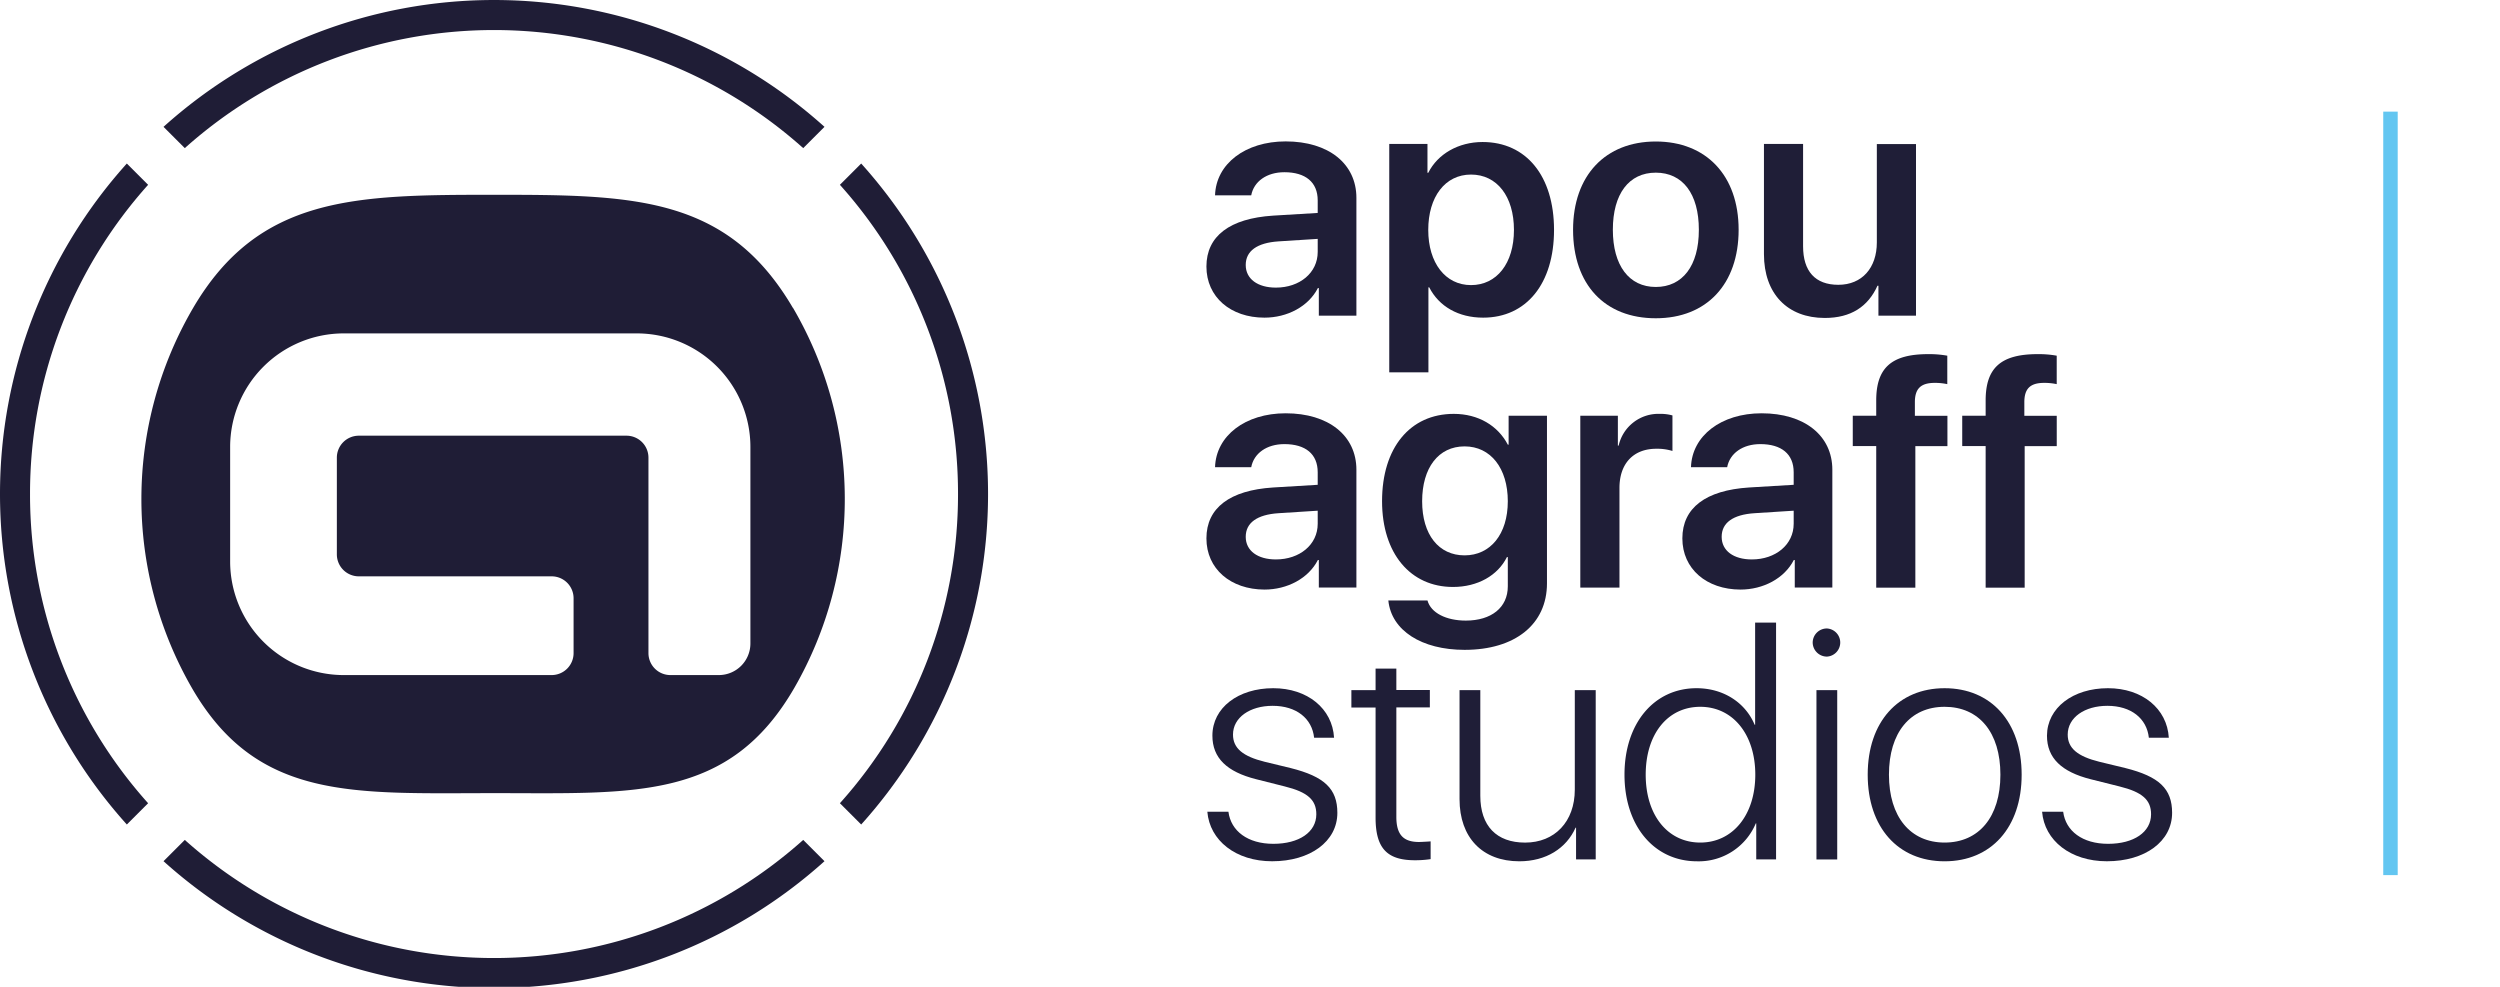 <svg xmlns="http://www.w3.org/2000/svg" width="259.86mm" height="102.57mm" viewBox="0 0 736.6 290.74"><defs><style>.a{fill:#1f1d36;}.b{fill:none;stroke:#63c6f1;stroke-miterlimit:10;stroke-width:4.26px;}.c{fill:#1f1e37;}</style></defs><path class="a" d="M233.61,90.7c-19.36-33-47-33.31-88.05-33.31s-69.28.32-88.64,33.31a111.58,111.58,0,0,0-.32,112.1c19.28,33.3,47.72,30.89,89,30.89s69.24,2.32,88.49-31.1a111.58,111.58,0,0,0-.44-111.89ZM221.1,189.6a9.31,9.31,0,0,1-9.3,9.3H197.52a6.47,6.47,0,0,1-6.46-6.47v-57.6a6.47,6.47,0,0,0-6.47-6.46H105.72a6.47,6.47,0,0,0-6.47,6.46v28.52a6.47,6.47,0,0,0,6.47,6.46h56.82a6.46,6.46,0,0,1,6.46,6.46v16.16a6.47,6.47,0,0,1-6.46,6.47H101.29a33.48,33.48,0,0,1-33.48-33.48V131.71a33.48,33.48,0,0,1,33.48-33.48h86.34A33.48,33.48,0,0,1,221.1,131.7Z"/><path class="a" d="M8.85,145.56A136.23,136.23,0,0,1,43.64,54.45l-6.27-6.27a145.55,145.55,0,0,0,0,194.75l6.27-6.27A136.18,136.18,0,0,1,8.85,145.56Z"/><path class="a" d="M282.27,145.56a136.14,136.14,0,0,1-34.8,91.1l6.27,6.27a145.52,145.52,0,0,0,0-194.75l-6.27,6.27A136.19,136.19,0,0,1,282.27,145.56Z"/><path class="a" d="M236.66,247.47a136.65,136.65,0,0,1-182.21,0l-6.27,6.27a145.52,145.52,0,0,0,194.75,0Z"/><path class="a" d="M54.45,43.64a136.68,136.68,0,0,1,182.21,0l6.27-6.27a145.55,145.55,0,0,0-194.75,0Z"/><line class="b" x1="704.33" y1="32.89" x2="704.33" y2="257.84"/><path class="c" d="M355.46,78.53c0-9,6.9-14.17,19.64-15l13.15-.79v-3.7c0-5.38-3.61-8.3-9.82-8.3-5.23,0-9,2.74-9.77,6.81H358c.28-9.26,8.9-15.89,20.8-15.89,12.65,0,20.85,6.58,20.85,16.63V93H388.58V84.88h-.28c-2.78,5.42-9,8.71-15.75,8.71C362.59,93.59,355.46,87.52,355.46,78.53Zm32.79-4.31V70.38l-11.58.74c-6.3.42-9.63,2.83-9.63,6.95s3.52,6.67,8.89,6.67C382.93,84.74,388.25,80.39,388.25,74.22Z"/><path class="c" d="M457.88,67.74c0,15.84-8.15,25.85-20.89,25.85-7.27,0-13-3.29-15.89-8.94h-.23v25.06H409.33V42.4h11.26v8.52h.23c2.78-5.56,8.9-9.08,16-9.08C449.68,41.84,457.88,51.85,457.88,67.74Zm-11.81,0c0-9.87-5-16.31-12.65-16.31s-12.6,6.58-12.6,16.31S425.87,84,433.42,84,446.07,77.65,446.07,67.74Z"/><path class="c" d="M463.49,67.69c0-16,9.54-26,24.37-26s24.41,10,24.41,26-9.4,26.08-24.41,26.08S463.49,83.86,463.49,67.69Zm37.06,0c0-10.61-4.77-16.82-12.69-16.82s-12.65,6.26-12.65,16.82S480,84.55,487.86,84.55,500.55,78.35,500.55,67.74Z"/><path class="c" d="M564.53,93H553.46V84.18h-.28c-2.78,6.17-7.83,9.5-15.52,9.5-11,0-17.93-7.13-17.93-18.81V42.4h11.53V72.56c0,7.36,3.57,11.35,10.38,11.35,7,0,11.35-5,11.35-12.47v-29h11.54Z"/><path class="c" d="M355.46,158.63c0-9,6.9-14.18,19.64-15l13.15-.79v-3.7c0-5.38-3.61-8.29-9.82-8.29-5.23,0-9,2.73-9.77,6.81H358c.28-9.27,8.9-15.89,20.8-15.89,12.65,0,20.85,6.57,20.85,16.63v34.7H388.58V165h-.28c-2.78,5.42-9,8.71-15.75,8.71C362.59,173.68,355.46,167.61,355.46,158.63Zm32.79-4.31v-3.85l-11.58.74c-6.3.42-9.63,2.83-9.63,6.95s3.52,6.67,8.89,6.67C382.93,164.83,388.25,160.48,388.25,154.32Z"/><path class="c" d="M409.06,176.92h11.53c1,3.66,5.51,5.93,11.3,5.93,7.51,0,12.37-3.84,12.37-10.1v-8.61H444c-2.69,5.42-8.62,8.8-15.89,8.8-12.51,0-20.9-9.82-20.9-25.29,0-15.71,8.25-25.71,21.13-25.71,7.22,0,13,3.47,15.93,9.08h.23v-8.53H455.8v49.38c0,12.09-9.41,19.6-24.28,19.6C418.88,191.47,409.94,185.77,409.06,176.92Zm35.2-29.23c0-9.73-5.05-16.17-12.74-16.17s-12.5,6.3-12.5,16.17,4.91,15.94,12.5,15.94S444.26,157.42,444.26,147.69Z"/><path class="c" d="M465.62,122.49h11.07v8.8h.23a12,12,0,0,1,12.14-9.35,12.89,12.89,0,0,1,3.71.46v10.47a15.12,15.12,0,0,0-4.77-.65c-6.77,0-10.84,4.4-10.84,11.53v29.38H465.62Z"/><path class="c" d="M495.69,158.63c0-9,6.9-14.18,19.64-15l13.16-.79v-3.7c0-5.38-3.62-8.29-9.83-8.29-5.23,0-9,2.73-9.77,6.81H498.23c.28-9.27,8.9-15.89,20.8-15.89,12.65,0,20.85,6.57,20.85,16.63v34.7H528.81V165h-.28c-2.78,5.42-9,8.71-15.75,8.71C502.82,173.68,495.69,167.61,495.69,158.63Zm32.8-4.31v-3.85l-11.59.74c-6.3.42-9.63,2.83-9.63,6.95s3.52,6.67,8.89,6.67C523.16,164.83,528.49,160.48,528.49,154.32Z"/><path class="c" d="M552.81,131.43H545.9v-8.94h6.91V118c0-9.59,4.44-13.66,15.33-13.66a29.77,29.77,0,0,1,5.61.46v8.38a17.41,17.41,0,0,0-3.71-.37c-4.12,0-5.84,1.72-5.84,5.7v4h9.59v8.94h-9.45v41.7H552.81Z"/><path class="c" d="M585.05,131.43h-6.9v-8.94h6.9V118c0-9.59,4.45-13.66,15.33-13.66a29.7,29.7,0,0,1,5.61.46v8.38a17.41,17.41,0,0,0-3.71-.37c-4.12,0-5.83,1.72-5.83,5.7v4H606v8.94h-9.45v41.7H585.05Z"/><path class="c" d="M375.14,202.77c10.1,0,17.42,6,17.93,14.59h-5.88c-.6-5.65-5.19-9.4-12.23-9.4-6.67,0-11.67,3.43-11.67,8.48,0,4.07,3,6.43,9.31,8l7.64,1.85c10,2.5,13.8,6.12,13.8,13.2,0,8.44-8,14.27-19.22,14.27-10.7,0-18.39-6.11-19.09-14.59h6.21c.74,5.7,5.7,9.45,13.25,9.45s12.65-3.43,12.65-8.71c0-4.21-2.55-6.53-9.31-8.2l-8.44-2.13c-8.61-2.18-12.87-6.25-12.87-12.83C357.22,208.51,364.86,202.77,375.14,202.77Z"/><path class="c" d="M411.42,197v6.29h9.87v5.14h-9.87v32.24c0,5.19,2,7.41,6.67,7.41.65,0,3.06-.14,3.43-.18v5.23a30.33,30.33,0,0,1-4.64.33c-8.24,0-11.58-3.57-11.58-12.56V208.47h-7.13v-5.14h7.13V197Z"/><path class="c" d="M470.16,253.22h-5.79v-9.36h-.14c-2.73,6.11-8.71,9.91-16.58,9.91-10.89,0-17.61-7-17.61-18.3V203.33h6.12v31.13c0,8.89,4.77,13.8,13.2,13.8,8.71,0,14.64-6.16,14.64-15.61V203.33h6.16Z"/><path class="c" d="M478.64,228.25c0-15.24,8.8-25.48,21.22-25.48,8.06,0,14.45,4.35,17.14,10.79h.13V183.45h6.17v69.77h-5.84V242.61h-.14A18.21,18.21,0,0,1,500,253.77C487.49,253.77,478.64,243.49,478.64,228.25Zm6.25,0c0,12,6.53,20,16.08,20s16.21-8.11,16.21-20-6.62-20-16.21-20S484.89,216.25,484.89,228.25Z"/><path class="c" d="M534.09,189.34a4.18,4.18,0,0,1,4.17-4.17,4.15,4.15,0,0,1,0,8.29A4.2,4.2,0,0,1,534.09,189.34Zm1.11,14h6.12v49.89H535.2Z"/><path class="c" d="M550.3,228.25c0-15.57,9-25.48,22.66-25.48s22.7,9.91,22.7,25.48-9,25.52-22.7,25.52S550.3,243.81,550.3,228.25Zm39.1,0c0-12.46-6.3-20-16.44-20s-16.4,7.59-16.4,20,6.3,20,16.4,20S589.4,240.71,589.4,228.25Z"/><path class="c" d="M621.09,202.77c10.1,0,17.42,6,17.93,14.59h-5.88c-.61-5.65-5.19-9.4-12.23-9.4-6.67,0-11.68,3.43-11.68,8.48,0,4.07,3,6.43,9.31,8l7.65,1.85c10,2.5,13.8,6.12,13.8,13.2,0,8.44-8,14.27-19.22,14.27-10.7,0-18.39-6.11-19.09-14.59h6.21c.74,5.7,5.7,9.45,13.25,9.45s12.65-3.43,12.65-8.71c0-4.21-2.55-6.53-9.32-8.2L616,229.59c-8.61-2.18-12.88-6.25-12.88-12.83C603.16,208.51,610.81,202.77,621.09,202.77Z"/></svg>